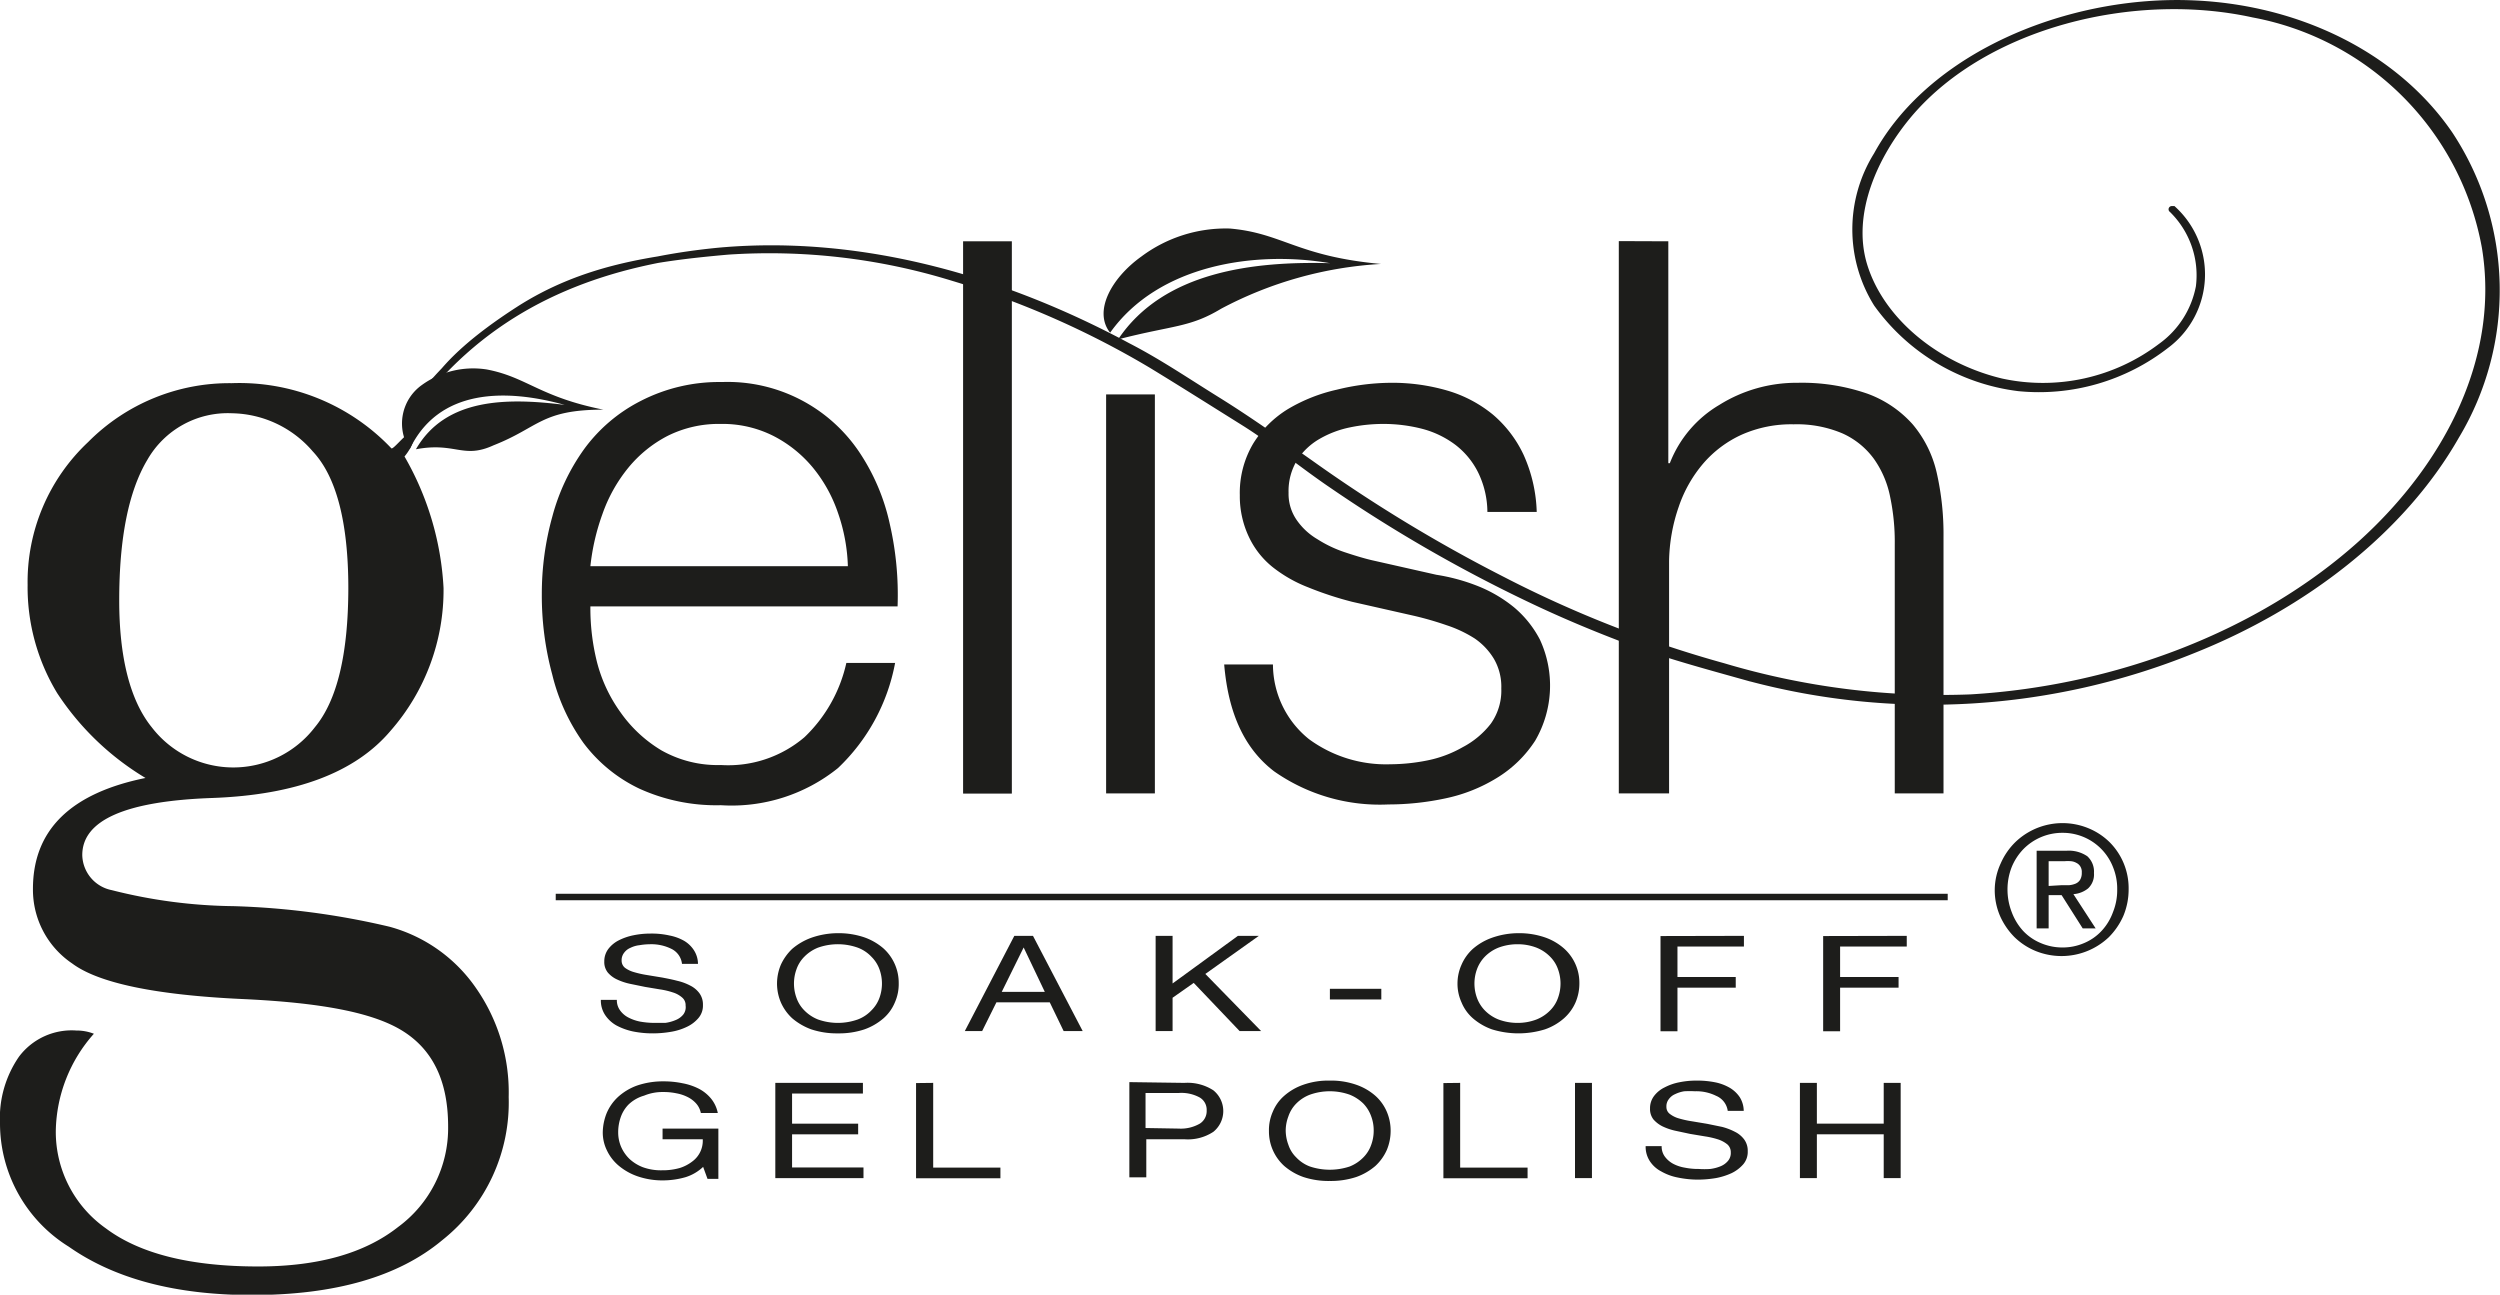 <svg viewBox="0 0 131.27 67.98" xmlns="http://www.w3.org/2000/svg"><g fill="#1d1d1b"><path d="m128.63 7.06c-3.21-4.7-9.38-7.32-15.87-6.83-5.82.44-11.69 3.29-14.21 7.91a7.38 7.38 0 0 0 0 7.81 10.78 10.78 0 0 0 7.45 4.42 10.87 10.87 0 0 0 7.74-2.24 4.64 4.64 0 0 0 .37-7.14s-.09 0-.07 0a4.82 4.82 0 0 1 1.43 4.07 5 5 0 0 1 -2 3.13 10.26 10.26 0 0 1 -8.39 1.85c-3.42-.82-6.33-3.22-7.21-6.13-.81-2.69.53-5.76 2.45-8 4-4.63 11.72-6.54 18-5.16a15.2 15.2 0 0 1 12.17 12.25c.93 5.68-1.85 11.33-6.51 15.54-5.31 4.78-12.89 7.64-20.49 8.09a40 40 0 0 1 -13-1.64 60.33 60.33 0 0 1 -11.63-4.56 79.13 79.13 0 0 1 -10.06-6.11c-1.61-1.13-3.19-2.26-4.88-3.31s-3.08-2-4.71-2.84c-6.27-3.37-13.75-5.68-21.42-5-5.74.55-11 2.36-15 6.86-.89 1-.22.61-1.24 2.57.73-1.57 1-3.32 5.68-6.34 3.33-2.14 6.89-2.7 11-3.06a32.65 32.65 0 0 1 11.77 1.37 46.47 46.47 0 0 1 10.47 4.6c1.64 1 3.22 2 4.82 3s3.09 2.24 4.67 3.31a76.54 76.54 0 0 0 10.29 5.94c1.75.84 3.56 1.6 5.41 2.29s4 1.27 6.07 1.85a36.74 36.74 0 0 0 23.41-1.42c5.85-2.33 11-6.29 13.82-11.24a14.86 14.86 0 0 0 -.33-15.84z" stroke="#1d1d1b" stroke-width=".34"/><path d="m31.34 34.74a7.83 7.83 0 0 0 1.24 2.66 7.06 7.06 0 0 0 2.15 2 6 6 0 0 0 3.13.77 6.17 6.17 0 0 0 4.38-1.46 7.7 7.7 0 0 0 2.2-3.9h2.56a10.17 10.17 0 0 1 -3 5.52 8.9 8.9 0 0 1 -6.15 1.95 9.76 9.76 0 0 1 -4.28-.87 7.9 7.9 0 0 1 -2.94-2.41 10.35 10.35 0 0 1 -1.63-3.57 15.84 15.84 0 0 1 -.55-4.24 15.06 15.06 0 0 1 .55-4.06 10.82 10.82 0 0 1 1.68-3.56 8.39 8.39 0 0 1 2.95-2.51 9 9 0 0 1 4.28-1 8.33 8.33 0 0 1 7.21 3.68 10.93 10.93 0 0 1 1.6 3.77 16.62 16.62 0 0 1 .41 4.33h-16.13a11.67 11.67 0 0 0 .34 2.9zm12.66-7.81a7.56 7.56 0 0 0 -1.32-2.38 6.57 6.57 0 0 0 -2.07-1.66 5.91 5.91 0 0 0 -2.76-.63 6 6 0 0 0 -2.8.63 6.57 6.57 0 0 0 -2.05 1.66 8.05 8.05 0 0 0 -1.37 2.45 11.63 11.63 0 0 0 -.63 2.73h13.52a9.31 9.31 0 0 0 -.52-2.8z"/><path d="m53.13 12.67v29h-2.56v-29z"/><path d="m60.64 20.71v20.95h-2.56v-20.95z"/><path d="m77.61 24.8a4.15 4.15 0 0 0 -1.2-1.45 5 5 0 0 0 -1.72-.83 8.15 8.15 0 0 0 -2.07-.26 8.54 8.54 0 0 0 -1.73.18 5.31 5.31 0 0 0 -1.61.61 3.45 3.45 0 0 0 -1.17 1.11 3.11 3.11 0 0 0 -.45 1.71 2.41 2.41 0 0 0 .43 1.44 3.43 3.43 0 0 0 1.08 1 6.42 6.42 0 0 0 1.42.68c.51.17 1 .32 1.42.42l3.41.77a10.14 10.14 0 0 1 2.17.59 7.22 7.22 0 0 1 1.91 1.12 5.55 5.55 0 0 1 1.36 1.7 5.74 5.74 0 0 1 -.25 5.3 6.29 6.29 0 0 1 -2 1.95 8.46 8.46 0 0 1 -2.71 1.08 14.34 14.34 0 0 1 -3 .32 9.66 9.66 0 0 1 -6-1.74c-1.53-1.17-2.4-3-2.62-5.61h2.56a5.05 5.05 0 0 0 1.89 3.92 6.84 6.84 0 0 0 4.28 1.32 10 10 0 0 0 1.93-.2 6.14 6.14 0 0 0 1.85-.69 4.53 4.53 0 0 0 1.49-1.24 3 3 0 0 0 .55-1.85 2.91 2.91 0 0 0 -.39-1.56 3.47 3.47 0 0 0 -1-1.06 6.52 6.52 0 0 0 -1.48-.7 17.1 17.1 0 0 0 -1.69-.49l-3.27-.74a17.88 17.88 0 0 1 -2.31-.76 7.19 7.19 0 0 1 -1.85-1.05 4.46 4.46 0 0 1 -1.24-1.55 5 5 0 0 1 -.5-2.24 5.08 5.08 0 0 1 .71-2.72 5.55 5.55 0 0 1 1.85-1.82 8.78 8.78 0 0 1 2.54-1 12.06 12.06 0 0 1 2.8-.36 10.31 10.31 0 0 1 3 .41 6.76 6.76 0 0 1 2.39 1.26 6.25 6.25 0 0 1 1.61 2.11 7.82 7.82 0 0 1 .69 3h-2.59a4.8 4.8 0 0 0 -.49-2.08z"/><path d="m87.6 12.67v11.65h.08a6.12 6.12 0 0 1 2.6-3.06 7.63 7.63 0 0 1 4.1-1.16 10.48 10.48 0 0 1 3.67.57 5.87 5.87 0 0 1 2.38 1.61 6 6 0 0 1 1.26 2.53 14.57 14.57 0 0 1 .36 3.37v13.48h-2.56v-13.07a11.5 11.5 0 0 0 -.24-2.49 5.19 5.19 0 0 0 -.85-2 4.15 4.15 0 0 0 -1.65-1.34 6.11 6.11 0 0 0 -2.57-.48 6.41 6.41 0 0 0 -2.74.55 5.88 5.88 0 0 0 -2 1.5 6.9 6.9 0 0 0 -1.29 2.27 9.13 9.13 0 0 0 -.51 2.86v12.2h-2.64v-29z"/><path d="m64.58 12c2.76.24 3.53 1.46 7.93 1.86a20.33 20.33 0 0 0 -8.39 2.35c-1.66 1-2.52.86-5.41 1.61 2.39-3.57 7.13-4.11 11.13-4-3.93-.67-9 .07-11.55 3.65-.89-1.12.06-2.87 1.64-4a7.41 7.41 0 0 1 4.65-1.47z"/><path d="m25.56 19.4c2.1.4 2.77 1.44 6.12 2.11-3.26 0-3.37.93-5.76 1.87-1.61.74-2-.18-4.08.21 1.56-2.71 4.8-2.71 7.81-2.33-3.13-.87-6.62-.85-8.14 2.33a2.48 2.48 0 0 1 .65-3.38 4.6 4.6 0 0 1 3.4-.81z"/><path d="m21.75 21.91c-.34.35.48.84-.51 2.06a15.41 15.41 0 0 1 2.05 6.91 11.2 11.2 0 0 1 -2.78 7.49q-2.78 3.29-9.35 3.53-6.84.24-6.84 3a1.92 1.92 0 0 0 1.55 1.84 27 27 0 0 0 6.39.84 40.61 40.61 0 0 1 8.19 1.08 8.09 8.09 0 0 1 4.55 3.23 9.57 9.57 0 0 1 1.71 5.71 9.23 9.23 0 0 1 -3.49 7.52q-3.45 2.88-9.99 2.88-6 0-9.62-2.54a7.63 7.63 0 0 1 -3.61-6.46 5.68 5.68 0 0 1 1-3.52 3.46 3.46 0 0 1 3-1.37 2.52 2.52 0 0 1 .93.17 7.86 7.86 0 0 0 -2 5.09 6.2 6.2 0 0 0 2.63 5.13q2.67 2 8 2 4.71 0 7.34-2.07a6.44 6.44 0 0 0 2.63-5.28c0-2.35-.78-4-2.36-5s-4.36-1.5-8.38-1.69c-4.62-.21-7.62-.84-9-1.87a4.67 4.67 0 0 1 -2.06-3.92q0-4.62 5.91-5.82a14.38 14.38 0 0 1 -4.64-4.46 10.72 10.72 0 0 1 -1.55-5.68 10.07 10.07 0 0 1 3.18-7.5 10.44 10.44 0 0 1 7.53-3.09 11 11 0 0 1 8.39 3.42c.08.09.76-.77.84-.68m-15.13 8.66c0 3 .57 5.26 1.71 6.67a5.4 5.4 0 0 0 8.56 0q1.75-2.1 1.76-7.29c0-3.48-.63-5.88-1.87-7.2a5.7 5.7 0 0 0 -4.23-2 4.86 4.86 0 0 0 -4.45 2.44q-1.48 2.47-1.48 7.38z"/><path d="m29.18 47.1h73.09" stroke="#1d1d1b" stroke-width=".34"/><path d="m35.27 49.83a2.38 2.38 0 0 0 -1.14-.25 3.41 3.41 0 0 0 -.55.05 1.42 1.42 0 0 0 -.48.14.78.78 0 0 0 -.33.26.63.63 0 0 0 -.13.41.48.48 0 0 0 .18.38 1.49 1.49 0 0 0 .49.23 5.33 5.33 0 0 0 .68.15l.79.13c.26.05.52.1.78.17a2.74 2.74 0 0 1 .68.25 1.33 1.33 0 0 1 .49.41 1 1 0 0 1 .18.61 1 1 0 0 1 -.24.69 1.79 1.79 0 0 1 -.61.46 3.06 3.06 0 0 1 -.84.26 5.62 5.62 0 0 1 -.92.08 5.22 5.22 0 0 1 -1.06-.1 3.27 3.27 0 0 1 -.88-.32 1.74 1.74 0 0 1 -.59-.55 1.38 1.38 0 0 1 -.22-.79h.84a.89.89 0 0 0 .16.54 1.22 1.22 0 0 0 .43.38 2.27 2.27 0 0 0 .62.22 4.4 4.4 0 0 0 .73.07h.6a2.1 2.1 0 0 0 .55-.15 1 1 0 0 0 .39-.28.63.63 0 0 0 .13-.48.52.52 0 0 0 -.18-.42 1.34 1.34 0 0 0 -.49-.27 4 4 0 0 0 -.68-.16l-.78-.13-.78-.16a3.1 3.1 0 0 1 -.69-.23 1.41 1.41 0 0 1 -.49-.37.88.88 0 0 1 -.18-.57 1.08 1.08 0 0 1 .21-.66 1.61 1.61 0 0 1 .54-.45 3 3 0 0 1 .78-.27 4.41 4.41 0 0 1 .89-.09 4.22 4.22 0 0 1 1 .1 2.51 2.51 0 0 1 .77.28 1.56 1.56 0 0 1 .52.5 1.35 1.35 0 0 1 .21.71h-.84a1 1 0 0 0 -.54-.78z"/><path d="m41 50.66a2.7 2.7 0 0 1 .6-.84 3.25 3.25 0 0 1 1-.58 4.24 4.24 0 0 1 1.4-.24 4.18 4.18 0 0 1 1.39.22 3.13 3.13 0 0 1 1 .58 2.44 2.44 0 0 1 .8 1.83 2.36 2.36 0 0 1 -.2 1 2.24 2.24 0 0 1 -.6.84 3.13 3.13 0 0 1 -1 .58 4.19 4.19 0 0 1 -1.39.21 4.25 4.25 0 0 1 -1.4-.21 3.25 3.25 0 0 1 -1-.58 2.49 2.49 0 0 1 -.6-.84 2.53 2.53 0 0 1 -.2-1 2.57 2.57 0 0 1 .2-.97zm.82 1.73a1.75 1.75 0 0 0 .41.66 2.07 2.07 0 0 0 .72.48 3.12 3.12 0 0 0 2.09 0 1.9 1.9 0 0 0 .72-.48 1.77 1.77 0 0 0 .42-.66 2.2 2.2 0 0 0 0-1.49 1.77 1.77 0 0 0 -.42-.66 1.9 1.9 0 0 0 -.72-.48 3.12 3.12 0 0 0 -2.09 0 2.07 2.07 0 0 0 -.72.48 1.75 1.75 0 0 0 -.41.66 2.2 2.2 0 0 0 0 1.49z"/><path d="m54.24 49.14 2.61 5h-1l-.73-1.51h-2.8l-.75 1.51h-.91l2.6-5zm.62 2.94-1.11-2.33-1.15 2.33z"/><path d="m61.57 49.14v2.5l3.43-2.5h1.1l-2.81 2 2.93 3h-1.13l-2.41-2.53-1.11.78v1.75h-.89v-5z"/><path d="m72.53 51.92v.56h-2.7v-.56z"/><path d="m76.74 50.66a2.41 2.41 0 0 1 .6-.84 3.13 3.13 0 0 1 1-.58 4.18 4.18 0 0 1 1.39-.24 4.14 4.14 0 0 1 1.39.22 3 3 0 0 1 1 .58 2.41 2.41 0 0 1 .81 1.83 2.53 2.53 0 0 1 -.2 1 2.39 2.39 0 0 1 -.61.84 3 3 0 0 1 -1 .58 4.71 4.71 0 0 1 -2.78 0 3.13 3.13 0 0 1 -1-.58 2.24 2.24 0 0 1 -.6-.84 2.37 2.37 0 0 1 -.21-1 2.41 2.41 0 0 1 .21-.97zm.81 1.73a1.88 1.88 0 0 0 .41.66 2.07 2.07 0 0 0 .72.48 2.82 2.82 0 0 0 1 .18 2.74 2.74 0 0 0 1-.18 2.07 2.07 0 0 0 .72-.48 1.75 1.75 0 0 0 .41-.66 2.2 2.2 0 0 0 0-1.49 1.75 1.75 0 0 0 -.41-.66 2.07 2.07 0 0 0 -.72-.48 2.74 2.74 0 0 0 -1-.18 2.82 2.82 0 0 0 -1 .18 2.07 2.07 0 0 0 -.72.48 1.88 1.88 0 0 0 -.41.66 2.2 2.2 0 0 0 0 1.49z"/><path d="m91.57 49.14v.56h-3.49v1.6h3.06v.56h-3.06v2.29h-.89v-5z"/><path d="m100.12 49.14v.56h-3.5v1.6h3.07v.56h-3.07v2.29h-.89v-5z"/><path d="m36 61.81a4.3 4.3 0 0 1 -1.17.17 4 4 0 0 1 -1.34-.21 3.13 3.13 0 0 1 -1-.56 2.37 2.37 0 0 1 -.62-.8 2.13 2.13 0 0 1 -.22-.95 2.83 2.83 0 0 1 .2-1 2.47 2.47 0 0 1 .6-.86 3 3 0 0 1 1-.6 4.18 4.18 0 0 1 1.39-.22 4.77 4.77 0 0 1 1 .1 3.11 3.11 0 0 1 .86.29 2.06 2.06 0 0 1 .64.52 1.73 1.73 0 0 1 .35.75h-.89a1.07 1.07 0 0 0 -.24-.49 1.48 1.48 0 0 0 -.44-.34 2.16 2.16 0 0 0 -.59-.2 3.29 3.29 0 0 0 -.71-.07 2.51 2.51 0 0 0 -1 .19 1.94 1.94 0 0 0 -.82.47 1.79 1.79 0 0 0 -.41.67 2.38 2.38 0 0 0 -.13.79 1.93 1.93 0 0 0 .15.75 2 2 0 0 0 .44.64 2.19 2.19 0 0 0 .71.44 2.78 2.78 0 0 0 1 .16 3.28 3.28 0 0 0 .93-.12 2.12 2.12 0 0 0 .67-.35 1.35 1.35 0 0 0 .54-1.16h-2.11v-.56h2.93v2.64h-.57l-.23-.63a2.36 2.36 0 0 1 -.92.54z"/><path d="m45.31 56.86v.56h-3.72v1.58h3.47v.56h-3.47v1.74h3.75v.56h-4.63v-5z"/><path d="m49 56.86v4.45h3.53v.56h-4.43v-5z"/><path d="m62.19 56.86a2.49 2.49 0 0 1 1.52.39 1.4 1.4 0 0 1 0 2.18 2.42 2.42 0 0 1 -1.52.39h-2v2h-.89v-5zm-.3 2.4a2 2 0 0 0 1.11-.26.78.78 0 0 0 .36-.69.75.75 0 0 0 -.36-.68 2 2 0 0 0 -1.1-.24h-1.75v1.84z"/><path d="m66.83 58.38a2.24 2.24 0 0 1 .6-.84 3 3 0 0 1 1-.58 3.94 3.94 0 0 1 1.39-.22 4 4 0 0 1 1.4.22 3 3 0 0 1 1 .58 2.36 2.36 0 0 1 .6.84 2.53 2.53 0 0 1 .2 1 2.61 2.61 0 0 1 -.2 1 2.55 2.55 0 0 1 -.6.84 3.13 3.13 0 0 1 -1 .58 4.25 4.25 0 0 1 -1.4.21 4.19 4.19 0 0 1 -1.39-.21 3.13 3.13 0 0 1 -1-.58 2.44 2.44 0 0 1 -.8-1.83 2.36 2.36 0 0 1 .2-1.01zm.82 1.73a1.63 1.63 0 0 0 .41.66 1.9 1.9 0 0 0 .72.48 3.3 3.3 0 0 0 2.09 0 2.07 2.07 0 0 0 .72-.48 1.75 1.75 0 0 0 .41-.66 2.15 2.15 0 0 0 .13-.75 2.1 2.1 0 0 0 -.13-.74 1.87 1.87 0 0 0 -.41-.67 2.19 2.19 0 0 0 -.72-.47 3.12 3.12 0 0 0 -2.09 0 2 2 0 0 0 -.72.47 1.74 1.74 0 0 0 -.41.67 2.11 2.11 0 0 0 -.14.74 2.17 2.17 0 0 0 .14.75z"/><path d="m76.67 56.86v4.45h3.54v.56h-4.42v-5z"/><path d="m83.59 56.86v5h-.89v-5z"/><path d="m90.11 57.54a2.34 2.34 0 0 0 -1.11-.24 5.27 5.27 0 0 0 -.56 0 1.69 1.69 0 0 0 -.48.15.78.78 0 0 0 -.33.26.61.61 0 0 0 -.13.41.45.45 0 0 0 .18.37 1.4 1.4 0 0 0 .49.24 5.14 5.14 0 0 0 .69.15l.78.13.78.16a3.21 3.21 0 0 1 .68.26 1.33 1.33 0 0 1 .49.41 1 1 0 0 1 .18.61 1 1 0 0 1 -.24.69 1.92 1.92 0 0 1 -.61.46 3.5 3.5 0 0 1 -.83.26 5.84 5.84 0 0 1 -.93.08 5.22 5.22 0 0 1 -1.06-.11 2.8 2.8 0 0 1 -.87-.32 1.58 1.58 0 0 1 -.6-.54 1.38 1.38 0 0 1 -.22-.79h.84a.89.89 0 0 0 .16.54 1.32 1.32 0 0 0 .43.38 2 2 0 0 0 .62.21 3.54 3.54 0 0 0 .73.07 4.26 4.26 0 0 0 .61 0 2.13 2.13 0 0 0 .54-.14 1 1 0 0 0 .39-.28.64.64 0 0 0 .15-.45.54.54 0 0 0 -.18-.42 1.54 1.54 0 0 0 -.48-.26 4.37 4.37 0 0 0 -.69-.16l-.78-.13-.75-.16a3.1 3.1 0 0 1 -.69-.23 1.54 1.54 0 0 1 -.49-.37.88.88 0 0 1 -.18-.57 1.06 1.06 0 0 1 .21-.66 1.53 1.53 0 0 1 .55-.45 2.79 2.79 0 0 1 .77-.27 4.41 4.41 0 0 1 .89-.09 4.82 4.82 0 0 1 1 .09 2.52 2.52 0 0 1 .77.29 1.63 1.63 0 0 1 .52.49 1.39 1.39 0 0 1 .21.72h-.84a1 1 0 0 0 -.61-.79z"/><path d="m95.4 56.86v2.14h3.51v-2.14h.89v5h-.89v-2.3h-3.51v2.3h-.89v-5z"/><path d="m105.06 45.32a3.55 3.55 0 0 1 .76-1.1 3.57 3.57 0 0 1 3.84-.73 3.45 3.45 0 0 1 1.11.73 3.42 3.42 0 0 1 1 2.48 3.61 3.61 0 0 1 -.28 1.4 3.71 3.71 0 0 1 -.76 1.11 3.61 3.61 0 0 1 -3.83.73 3.5 3.5 0 0 1 -1.12-.73 3.71 3.71 0 0 1 -.76-1.11 3.43 3.43 0 0 1 -.28-1.4 3.37 3.37 0 0 1 .32-1.38zm.57 2.57a3 3 0 0 0 .61 1 2.69 2.69 0 0 0 .92.63 2.87 2.87 0 0 0 1.14.23 2.82 2.82 0 0 0 1.13-.23 2.65 2.65 0 0 0 .91-.63 2.87 2.87 0 0 0 .61-1 3.07 3.07 0 0 0 .22-1.19 3 3 0 0 0 -.22-1.17 2.83 2.83 0 0 0 -2.65-1.8 2.86 2.86 0 0 0 -2.06.86 3 3 0 0 0 -.61.94 3.2 3.2 0 0 0 -.22 1.17 3.27 3.27 0 0 0 .22 1.19zm2.89-3.22a1.72 1.72 0 0 1 1.08.29 1.09 1.09 0 0 1 .35.88 1 1 0 0 1 -.31.81 1.39 1.39 0 0 1 -.77.3l1.17 1.8h-.68l-1.11-1.75h-.68v1.75h-.63v-4.08zm-.28 1.81h.4a1.13 1.13 0 0 0 .34-.08.52.52 0 0 0 .24-.2.69.69 0 0 0 .09-.38.54.54 0 0 0 -.08-.33.49.49 0 0 0 -.2-.18.7.7 0 0 0 -.29-.09 1.84 1.84 0 0 0 -.33 0h-.84v1.3z"/></g></svg>